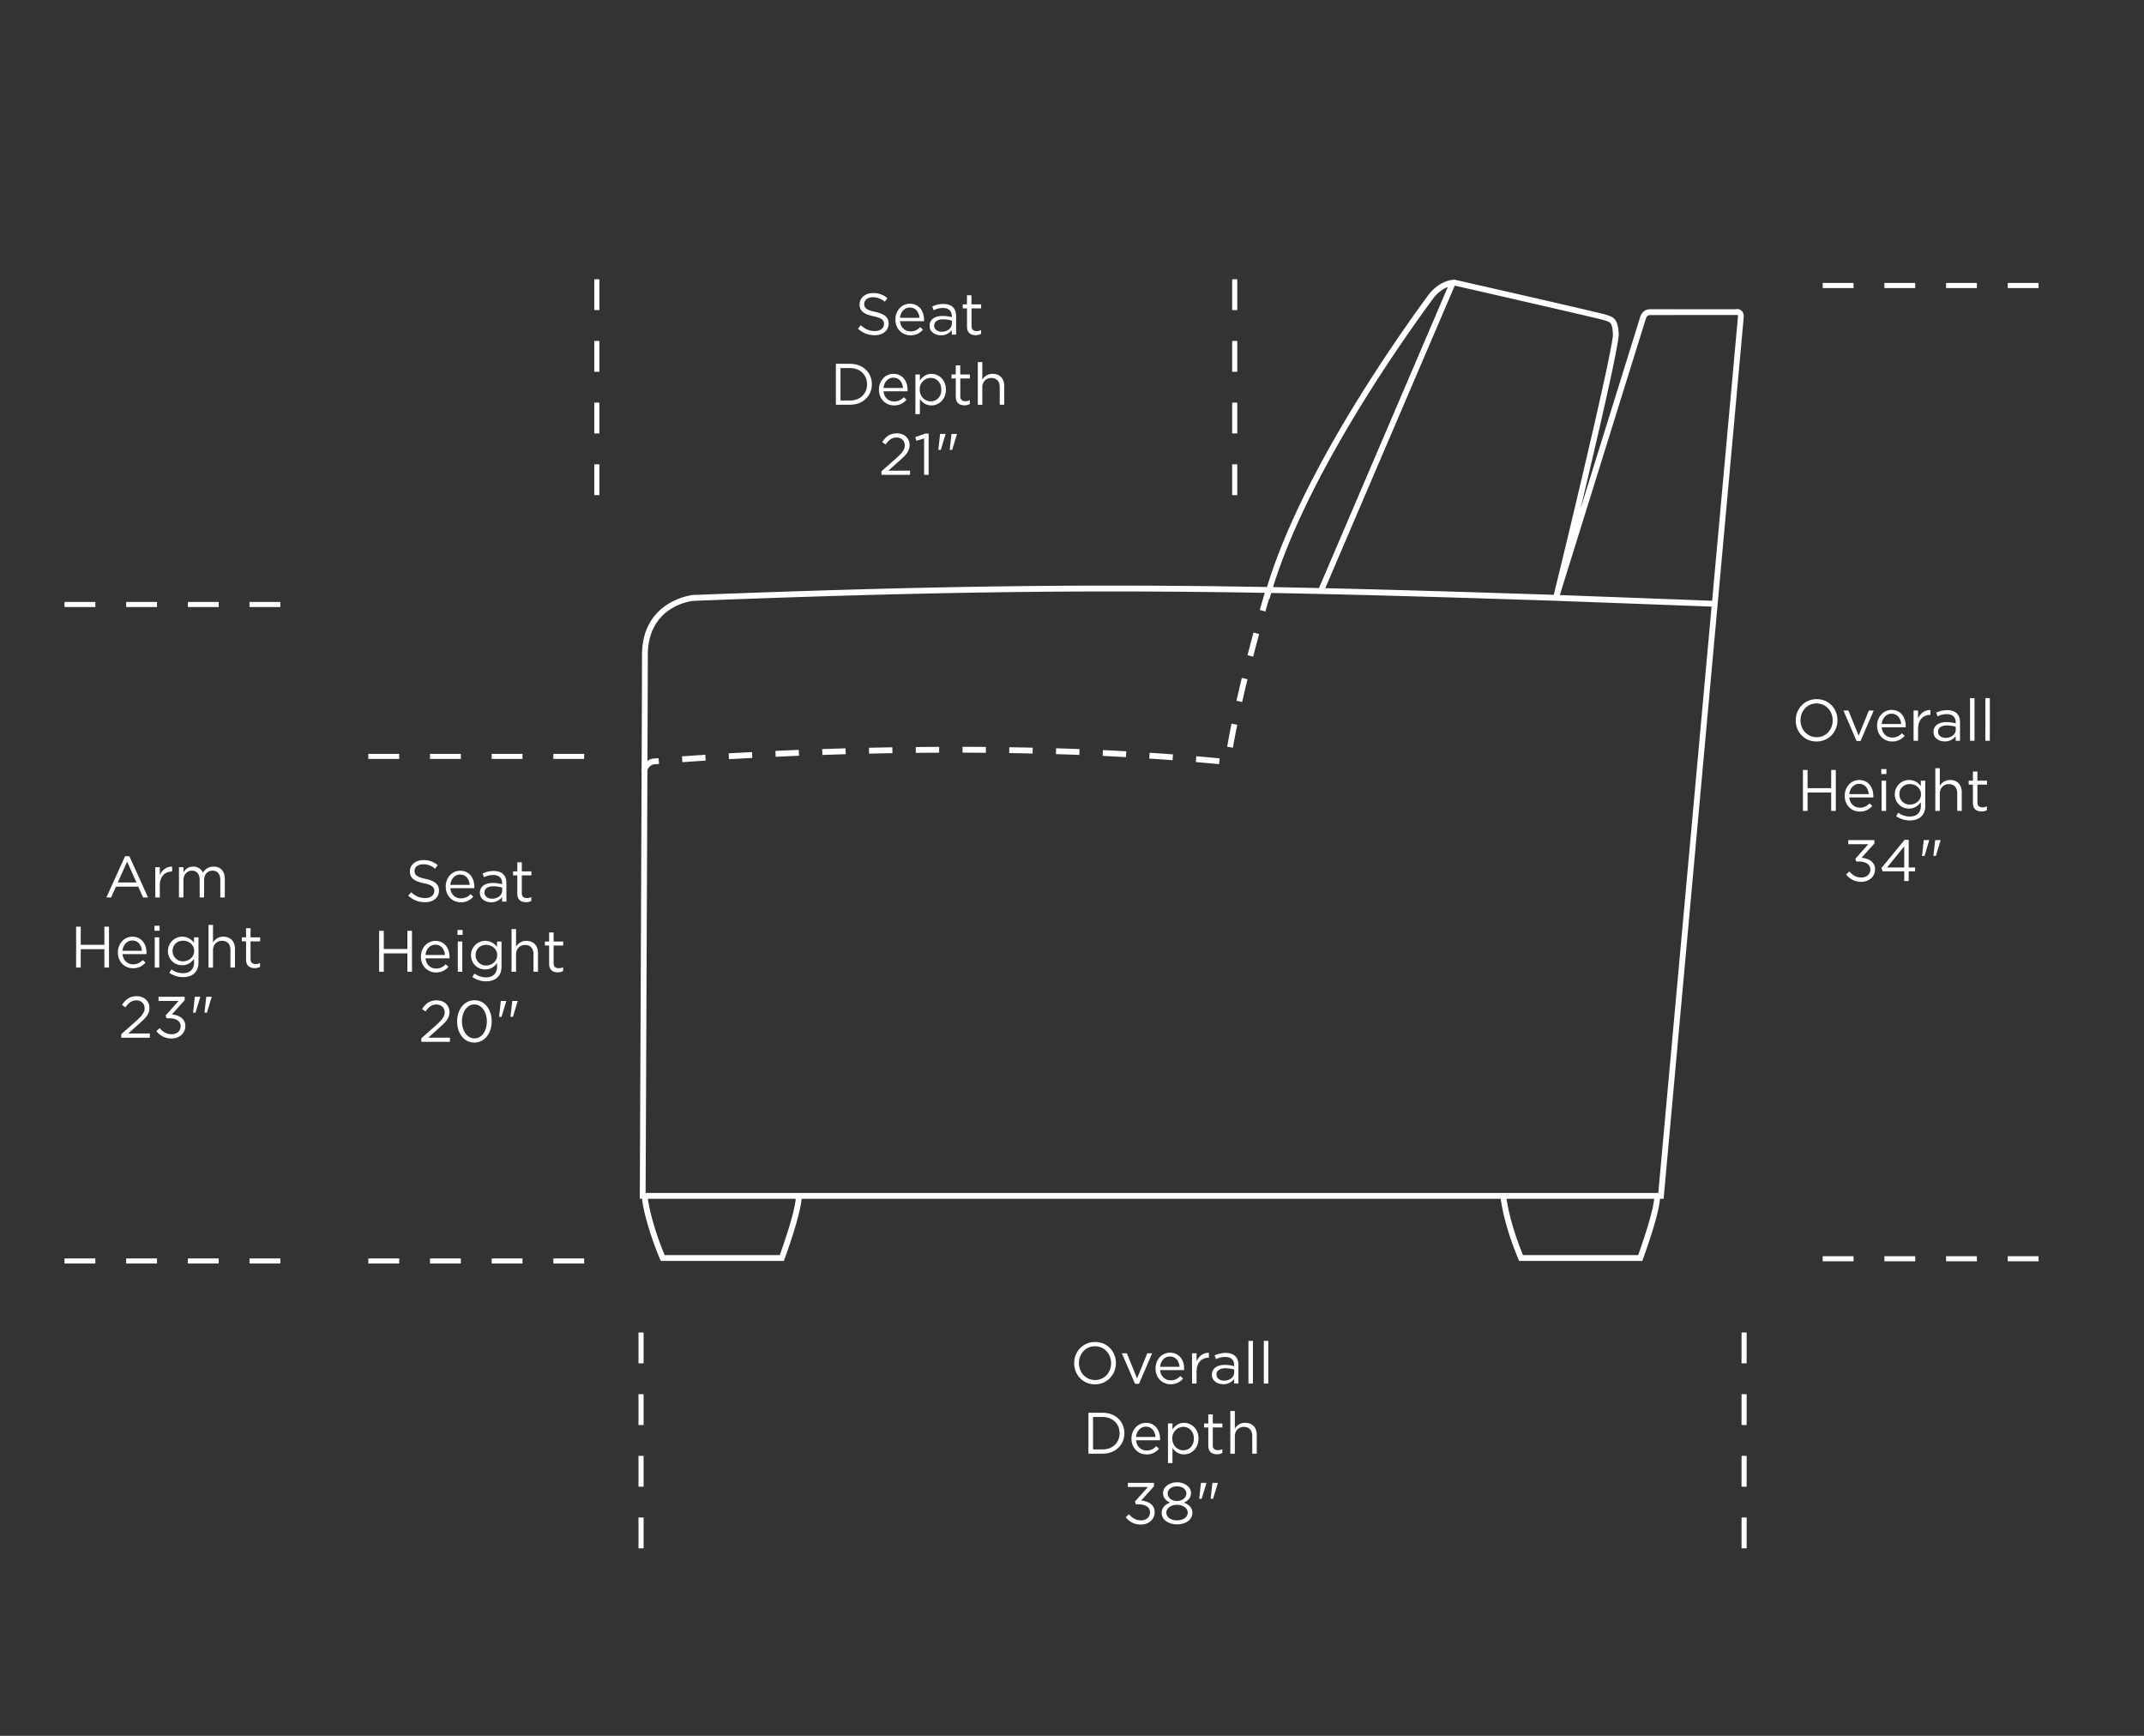 <svg id="Layer_1" data-name="Layer 1" xmlns="http://www.w3.org/2000/svg" viewBox="0 0 2100 1700"><rect x="0" y="0" width="2100" height="1700" fill="#333333" stroke="none"/><defs><style>.cls-1{fill:#fff;}</style></defs><path class="cls-1" d="M1705.56,304.1a6.42,6.42,0,0,0-5.5-1.27H1616.7c-4.81,0-8.06,2.24-10,7.08l-58.53,188c17.26-72.37,38.21-162.73,37.3-171.35-.74-13.93-4.8-15.93-11.38-18l-1.55-.51c-7.23-2.16-141.59-32.79-148-34.17-.62,0-15.41.19-27,17.13l-1.51,2C1359.67,342.94,1273.5,467.9,1241,574.9c-172.62-3.07-325.85-1.37-562.28,7.81h-.16c-.5,0-49.72,5.41-49.72,58.81,0,41.06-2.15,524.72-2.17,529.61V1174h2.2c1.15,11.2,7.25,34.54,17.59,59.14l.74,1.75H767.74l.69-1.86c.66-1.76,15.16-41,16.73-59h684.75c1,7.46,4.67,29,17.32,59.14l.73,1.75h120.58l.7-1.86c.65-1.76,15.15-41,16.72-59h3.51L1708,310A7.25,7.25,0,0,0,1705.56,304.1ZM1572.38,314c5,1.6,6.83,2.19,7.42,13,1,9.64-33.7,156.5-57.81,255.09l-.14.46c-82.92-2.73-155.6-4.94-223.77-6.5L1424.9,279.72c11.62,2.64,139.26,31.76,145.95,33.76Zm-171.61-17.55,1.57-2.16c5.41-7.92,11.41-11.5,15.75-13.19L1291.91,575.91c-15.21-.34-30.16-.64-45-.91C1279.53,469.22,1364.64,345.84,1400.77,296.42Zm-637,932.76H651c-11-26.58-15.3-46.73-16.42-55.17H779.42C778,1189.11,766.66,1221.12,763.75,1229.18Zm840.8,0H1491.77c-11.47-27.78-15.09-47.92-16.1-55.17h144.55C1618.77,1189.11,1607.46,1221.12,1604.55,1229.18Zm19.69-60.89H632.36c.18-40.38,2.16-487.35,2.16-526.76,0-47.6,41.79-52.82,44.47-53.11,235.53-9.14,388.39-10.85,560.24-7.83-.46,1.61-1,3.26-1.47,4.87l5.52,1.49c.56-2.06,1.29-4.17,1.9-6.25,84.13,1.53,173,4.18,278.65,7.65l152.62,5.7ZM1677,588.35l-149.18-5.58,84.34-270.95c1-2.48,2.1-3.27,4.58-3.27l83.92-.06c.87-.14,1.24,0,1.31,0a2,2,0,0,1,.36,1.26Z"/><path class="cls-1" d="M1211.88,484.92h-5V454.71h5Zm-624.8,0h-5V454.71h5Zm624.8-60.41h-5v-30.2h5Zm-624.8,0h-5v-30.2h5Zm624.8-60.4h-5v-30.2h5Zm-624.8,0h-5v-30.2h5Zm624.8-60.4h-5v-30.2h5Zm-624.8,0h-5v-30.2h5Z"/><path class="cls-1" d="M1996.73,1235.27h-30.2v-5h30.2Zm-60.4,0h-30.2v-5h30.2Zm-60.4,0h-30.2v-5h30.2Zm-60.41,0h-30.2v-5h30.2Zm181.21-953.16h-30.2v-5h30.2Zm-60.4,0h-30.2v-5h30.2Zm-60.4,0h-30.2v-5h30.2Zm-60.41,0h-30.2v-5h30.2Z"/><path class="cls-1" d="M1710.81,1516.37h-5v-30.2h5Zm-1080.41,0h-5v-30.2h5ZM1710.81,1456h-5v-30.2h5ZM630.4,1456h-5v-30.2h5Zm1080.41-60.41h-5v-30.2h5Zm-1080.41,0h-5v-30.2h5Zm1080.41-60.4h-5V1305h5Zm-1080.41,0h-5V1305h5Z"/><path class="cls-1" d="M572.17,1237.44H542v-5h30.2Zm-60.4,0h-30.2v-5h30.2Zm-60.4,0h-30.2v-5h30.2Zm-60.4,0H360.76v-5H391ZM572.17,743.3H542v-5h30.2Zm-60.4,0h-30.2v-5h30.2Zm-60.4,0h-30.2v-5h30.2Zm-60.4,0H360.76v-5H391Z"/><path class="cls-1" d="M274.59,1237.44h-30.2v-5h30.2Zm-60.4,0H184v-5h30.21Zm-60.41,0h-30.2v-5h30.2Zm-60.4,0H63.18v-5h30.2ZM274.59,594.51h-30.2v-5h30.2Zm-60.4,0H184v-5h30.21Zm-60.41,0h-30.2v-5h30.2Zm-60.4,0H63.18v-5h30.2Z"/><path class="cls-1" d="M634.14,755.12h-5.72c0-5.81,5.64-12.3,13.2-12.34l3.43-.29.48,5.7-2,.17c-.76.07-1.33.12-1.79.12v0C637.51,748.5,634.14,752.12,634.14,755.12Zm559.9-6.73q-11.36-1.1-22.76-2.07l.48-5.7q11.45,1,22.83,2.07Zm-525.68-1.95-.41-5.7c6.53-.47,14.2-1,22.88-1.55l.36,5.7C682.53,745.45,674.89,746,668.36,746.44Zm480.12-1.94q-11.42-.86-22.82-1.6l.38-5.7q11.43.75,22.86,1.6Zm-434.45-1-.33-5.72q10.78-.62,22.9-1.24l.29,5.72Q724.8,742.9,714,743.51Zm388.82-2q-11.44-.64-22.85-1.18l.27-5.72q11.43.54,22.89,1.17Zm-343.09-.37-.27-5.73q11-.51,22.9-1l.22,5.72C774.74,740.51,767.11,740.83,759.76,741.18Zm297.38-1.79q-11.48-.43-22.87-.78l.17-5.73q11.41.35,22.92.79Zm-251.65,0-.2-5.73q11.18-.37,22.9-.71l.17,5.72Q816.66,739,805.49,739.36Zm45.75-1.29-.13-5.72q11.26-.27,22.92-.45l.09,5.72Q862.48,737.82,851.24,738.07Zm160.15-.08q-11.5-.27-22.89-.44l.09-5.73q11.4.2,22.93.45ZM897,737.32l0-5.72q11.31-.12,22.91-.17l0,5.72Q908.3,737.21,897,737.32Zm68.64-.07q-11.53-.09-22.88-.13l0-5.72q11.34,0,22.9.13Zm242-4.94-5.65-1c1.26-7.3,2.7-14.87,4.27-22.6l5.61,1.14C1210.28,717.55,1208.85,725.08,1207.61,732.31Zm9.05-44.76-5.59-1.25c1.69-7.53,3.46-15,5.24-22.37l5.57,1.34C1220.09,672.6,1218.34,680.07,1216.66,687.55Zm10.77-44.46-5.54-1.43c2-7.84,4-15.31,5.86-22.2l5.52,1.49C1231.41,627.83,1229.44,635.27,1227.43,643.09Zm12-44.2-5.5-1.56c6.61-23.23,6.61-23.23,9.17-23.23h2.86l0,2.91a6.11,6.11,0,0,1-.22,1.38l-.16,0C1245.08,579.62,1242.86,586.74,1239.4,598.89Zm.75-21.75,2.79.63Z"/><path class="cls-1" d="M1052.11,1335.06V1335c0-11,8.3-20.73,20.51-20.73s20.39,9.56,20.39,20.62v.11c0,11-8.31,20.75-20.51,20.75S1052.11,1346.13,1052.11,1335.06Zm36.2,0V1335c0-9.11-6.64-16.55-15.81-16.55s-15.69,7.33-15.69,16.44v.11c0,9.11,6.64,16.55,15.81,16.55S1088.31,1344.17,1088.31,1335.06Z"/><path class="cls-1" d="M1098.86,1325.38h4.87l10,24.58,10-24.58h4.76l-12.89,29.85h-3.89Z"/><path class="cls-1" d="M1131.83,1340.28v-.11c0-8.54,6-15.41,14.2-15.41,8.77,0,13.81,7,13.81,15.63a10.93,10.93,0,0,1-.06,1.43H1136.3c.62,6.42,5.15,10,10.42,10a12.23,12.23,0,0,0,9.34-4.18l2.75,2.46a15.28,15.28,0,0,1-12.2,5.57C1138.47,1355.7,1131.83,1349.45,1131.83,1340.28Zm23.54-1.72c-.46-5.39-3.55-10.08-9.45-10.08-5.16,0-9.05,4.3-9.62,10.08Z"/><path class="cls-1" d="M1167.54,1325.38H1172v7.74c2.18-4.92,6.47-8.48,12.08-8.25v4.76h-.34c-6.47,0-11.74,4.64-11.74,13.57V1355h-4.41Z"/><path class="cls-1" d="M1187.05,1346.41v-.12c0-6.24,5.16-9.56,12.66-9.56a31.31,31.31,0,0,1,9.11,1.26v-1c0-5.33-3.27-8.08-8.82-8.08a20.64,20.64,0,0,0-9,2.18l-1.31-3.61a24.41,24.41,0,0,1,10.76-2.47c4.18,0,7.39,1.1,9.57,3.27,2,2,3,4.87,3,8.64V1355h-4.24v-4.47a13,13,0,0,1-10.71,5.1C1192.61,1355.63,1187.05,1352.48,1187.05,1346.41Zm21.83-2.29v-2.87a31.3,31.3,0,0,0-8.71-1.26c-5.56,0-8.65,2.4-8.65,6.14v.11c0,3.72,3.44,5.9,7.45,5.9C1204.41,1352.14,1208.88,1348.81,1208.88,1344.12Z"/><path class="cls-1" d="M1222.82,1313.19h4.41V1355h-4.41Z"/><path class="cls-1" d="M1237.87,1313.19h4.41V1355h-4.41Z"/><path class="cls-1" d="M1066.08,1383.57H1080c12.6,0,21.31,8.65,21.31,19.94v.11c0,11.29-8.71,20.06-21.31,20.06h-13.92Zm4.52,4.19v31.74h9.4c10.13,0,16.61-6.88,16.61-15.76v-.12c0-8.87-6.48-15.86-16.61-15.86Z"/><path class="cls-1" d="M1108.25,1409v-.11c0-8.54,6-15.41,14.2-15.41,8.77,0,13.81,7,13.81,15.64a11,11,0,0,1-.06,1.43h-23.48c.63,6.41,5.15,10,10.42,10a12.21,12.21,0,0,0,9.34-4.18l2.75,2.46a15.28,15.28,0,0,1-12.2,5.57C1114.89,1424.37,1108.25,1418.12,1108.25,1409Zm23.54-1.72c-.46-5.38-3.55-10.08-9.45-10.08-5.16,0-9,4.3-9.62,10.08Z"/><path class="cls-1" d="M1144,1394.06h4.41v6c2.41-3.54,5.9-6.58,11.34-6.58,7.11,0,14.15,5.61,14.15,15.36v.11c0,9.68-7,15.4-14.15,15.4-5.5,0-9-3-11.34-6.29v14.83H1144Zm25.38,14.89v-.11c0-7-4.82-11.45-10.43-11.45a11,11,0,0,0-10.71,11.4v.11c0,6.87,5.21,11.46,10.71,11.46C1164.64,1420.36,1169.34,1416.12,1169.34,1409Z"/><path class="cls-1" d="M1183.5,1415.83V1398h-4.12v-3.9h4.12v-8.94h4.42v8.94h9.39v3.9h-9.39v17.3c0,3.61,2,4.92,5,4.92a9.23,9.23,0,0,0,4.3-1v3.78a11.13,11.13,0,0,1-5.33,1.26C1187.11,1424.19,1183.5,1421.84,1183.5,1415.83Z"/><path class="cls-1" d="M1205.08,1381.86h4.41v17.36a11.22,11.22,0,0,1,10.14-5.79c7.16,0,11.34,4.81,11.34,11.86v18.39h-4.41v-17.31c0-5.5-3-8.93-8.19-8.93s-8.88,3.72-8.88,9.28v17h-4.41Z"/><path class="cls-1" d="M1102.61,1485.88l3.27-2.92c3.09,3.78,6.82,6,11.74,6s8.76-3.09,8.76-7.78V1481c0-5-4.64-7.73-11.23-7.73h-2.57l-.92-2.69,12.66-14.27h-19.59v-4.07h25.61v3.34l-12.6,14c7,.58,13.23,4,13.23,11.29v.11c0,7.16-6,12.09-13.41,12.09A18.23,18.23,0,0,1,1102.61,1485.88Z"/><path class="cls-1" d="M1137.81,1481.57v-.11c0-4.75,3.43-8.14,8.24-9.85-3.72-1.72-6.87-4.58-6.87-9.22v-.12c0-6.18,6.36-10.6,13.69-10.6s13.69,4.42,13.69,10.6v.12c0,4.64-3.15,7.5-6.87,9.22,4.75,1.78,8.25,5.05,8.25,9.8v.11c0,6.82-6.53,11.4-15.07,11.4S1137.81,1488.28,1137.81,1481.57Zm25.55-.11v-.11c0-4.47-4.65-7.62-10.49-7.62s-10.48,3.15-10.48,7.62v.11c0,4.07,3.89,7.51,10.48,7.51S1163.36,1485.53,1163.36,1481.46Zm-1.32-18.79v-.11c0-4-4-6.93-9.17-6.93s-9.16,2.92-9.16,6.93v.11c0,4.36,4.07,7.34,9.16,7.34S1162,1467,1162,1462.67Z"/><path class="cls-1" d="M1176.32,1452.24h5.33v.3l-4.64,15.29h-2.4Zm11.23,0h5.27v.3l-4.64,15.29h-2.41Z"/><path class="cls-1" d="M122.48,838.54h4.24L145,878.93h-4.87l-4.7-10.6H113.6l-4.76,10.6h-4.63Zm11.17,25.72-9.11-20.45-9.17,20.45Z"/><path class="cls-1" d="M152.11,849.31h4.41V857c2.18-4.93,6.47-8.47,12.08-8.25v4.76h-.34c-6.47,0-11.74,4.64-11.74,13.57v11.81h-4.41Z"/><path class="cls-1" d="M175.28,849.31h4.41v5c1.95-2.92,4.59-5.61,9.57-5.61a10.06,10.06,0,0,1,9.51,5.9c2.12-3.26,5.27-5.9,10.42-5.9,6.82,0,11,4.58,11,11.92v18.33h-4.41V861.62c0-5.72-2.86-8.93-7.67-8.93-4.47,0-8.19,3.32-8.19,9.17v17.07h-4.36V861.51c0-5.55-2.92-8.82-7.62-8.82s-8.25,3.89-8.25,9.34v16.9h-4.41Z"/><path class="cls-1" d="M74.56,907.51h4.53v17.8h23.14v-17.8h4.53V947.6h-4.53v-18H79.09v18H74.56Z"/><path class="cls-1" d="M115.48,932.88v-.11c0-8.54,6-15.42,14.21-15.42,8.76,0,13.8,7,13.8,15.64a10.93,10.93,0,0,1-.06,1.43H120c.63,6.42,5.15,10,10.42,10a12.3,12.3,0,0,0,9.34-4.18l2.75,2.46a15.26,15.26,0,0,1-12.2,5.55C122.12,948.28,115.48,942.05,115.48,932.88ZM139,931.16c-.45-5.39-3.55-10.08-9.45-10.08-5.16,0-9,4.29-9.62,10.08Z"/><path class="cls-1" d="M151.31,906.65h5v4.86h-5Zm.28,11.33H156V947.6h-4.41Z"/><path class="cls-1" d="M165.9,952.75l2-3.43a18.94,18.94,0,0,0,11.4,3.78c6.53,0,10.77-3.61,10.77-10.54v-3.5c-2.58,3.44-6.19,6.25-11.63,6.25a13.7,13.7,0,0,1-13.92-13.86v-.11a14,14,0,0,1,25.49-8V918h4.41v24.47c0,4.58-1.37,8.07-3.77,10.48-2.64,2.63-6.59,4-11.29,4A23.2,23.2,0,0,1,165.9,952.75Zm24.29-21.36v-.12c0-6.07-5.27-10-10.89-10s-10.25,3.89-10.25,10v.13a10,10,0,0,0,10.25,10.08C184.92,941.42,190.19,937.35,190.19,931.39Z"/><path class="cls-1" d="M204.24,905.79h4.41v17.35a11.23,11.23,0,0,1,10.14-5.79c7.16,0,11.34,4.82,11.34,11.86V947.6h-4.41V930.3c0-5.5-3-8.93-8.19-8.93s-8.88,3.72-8.88,9.27v17h-4.41Z"/><path class="cls-1" d="M241,939.75V921.88h-4.13V918H241v-8.93h4.41V918h9.39v3.9h-9.39v17.3c0,3.6,2,4.92,5,4.92a9.23,9.23,0,0,0,4.3-1v3.78a11,11,0,0,1-5.33,1.26C244.65,948.11,241,945.77,241,939.75Z"/><path class="cls-1" d="M118.77,1012.78l14.55-12.84c6.13-5.5,8.36-8.58,8.36-12.59,0-4.7-3.72-7.68-8.07-7.68-4.58,0-7.56,2.4-10.77,6.87l-3.33-2.4c3.61-5.39,7.39-8.54,14.44-8.54,7.22,0,12.43,4.82,12.43,11.34v.12c0,5.84-3.09,9.45-10.14,15.58l-10.71,9.51h21.25v4.12h-28Z"/><path class="cls-1" d="M153.16,1009.8l3.27-2.93c3.09,3.79,6.81,6,11.74,6s8.77-3.09,8.77-7.8v-.11c0-5-4.64-7.74-11.23-7.74h-2.58l-.91-2.68,12.65-14.27H155.28v-4.06h25.61v3.32l-12.6,14c7,.57,13.23,4,13.23,11.29v.11c0,7.17-6,12.09-13.41,12.09A18.21,18.21,0,0,1,153.16,1009.8Z"/><path class="cls-1" d="M190.82,976.18h5.33v.28l-4.64,15.3H189.1Zm11.23,0h5.27v.28l-4.64,15.3h-2.4Z"/><path class="cls-1" d="M399.9,877.17l2.8-3.32c4.19,3.78,8.19,5.67,13.75,5.67,5.39,0,8.94-2.86,8.94-6.82v-.11c0-3.72-2-5.84-10.43-7.61-9.22-2-13.46-5-13.46-11.58v-.11c0-6.31,5.56-10.95,13.18-10.95a21,21,0,0,1,14.09,4.93l-2.63,3.5a17.62,17.62,0,0,0-11.58-4.36c-5.21,0-8.53,2.86-8.53,6.47V853c0,3.77,2.06,5.89,10.88,7.78S430,866,430,872.13v.12c0,6.87-5.73,11.34-13.69,11.34A23.39,23.39,0,0,1,399.9,877.17Z"/><path class="cls-1" d="M436.58,868.3v-.11c0-8.54,6-15.42,14.21-15.42,8.76,0,13.8,7,13.8,15.64a10.93,10.93,0,0,1-.06,1.43H441.05c.63,6.42,5.15,10,10.42,10a12.3,12.3,0,0,0,9.34-4.18l2.75,2.45a15.24,15.24,0,0,1-12.2,5.56C443.23,883.7,436.58,877.46,436.58,868.3Zm23.55-1.72c-.46-5.39-3.56-10.09-9.46-10.09-5.15,0-9.05,4.3-9.62,10.09Z"/><path class="cls-1" d="M470.06,874.42v-.11c0-6.25,5.15-9.57,12.65-9.57a31.18,31.18,0,0,1,9.11,1.27v-1c0-5.33-3.26-8.08-8.81-8.08a20.5,20.5,0,0,0-9,2.18l-1.32-3.61A24.49,24.49,0,0,1,483.46,853c4.18,0,7.39,1.08,9.57,3.26,2,2,3,4.86,3,8.65V883h-4.25v-4.47a13,13,0,0,1-10.71,5.09C475.61,883.64,470.06,880.5,470.06,874.42Zm21.82-2.29v-2.86a30.87,30.87,0,0,0-8.71-1.26c-5.55,0-8.64,2.41-8.64,6.13v.11c0,3.73,3.43,5.91,7.44,5.91C487.41,880.16,491.88,876.84,491.88,872.13Z"/><path class="cls-1" d="M506.69,875.17V857.3h-4.12v-3.9h4.12v-8.93h4.41v8.93h9.39v3.9H511.1v17.3c0,3.6,2,4.92,5,4.92a9.23,9.23,0,0,0,4.3-1v3.78a11.13,11.13,0,0,1-5.33,1.26C510.29,883.53,506.69,881.18,506.69,875.17Z"/><path class="cls-1" d="M371.37,911.6h4.53v17.8H399V911.6h4.53v40.09H399v-18H375.9v18h-4.53Z"/><path class="cls-1" d="M412.29,937v-.11c0-8.54,6-15.41,14.2-15.41,8.77,0,13.81,7,13.81,15.63a10.93,10.93,0,0,1-.06,1.43H416.76c.62,6.42,5.15,10,10.42,10a12.3,12.3,0,0,0,9.34-4.18l2.75,2.46a15.26,15.26,0,0,1-12.2,5.55C418.93,952.37,412.29,946.14,412.29,937Zm23.54-1.72c-.46-5.39-3.55-10.08-9.45-10.08-5.16,0-9.05,4.29-9.62,10.08Z"/><path class="cls-1" d="M448.12,910.74h5v4.86h-5Zm.28,11.33h4.41v29.62H448.4Z"/><path class="cls-1" d="M462.71,956.84l2-3.43a18.94,18.94,0,0,0,11.4,3.78c6.53,0,10.77-3.61,10.77-10.54v-3.5c-2.58,3.44-6.19,6.25-11.63,6.25a13.7,13.7,0,0,1-13.92-13.86v-.11a14,14,0,0,1,25.49-8v-5.33h4.41v24.47c0,4.58-1.37,8.07-3.78,10.48-2.63,2.63-6.59,4-11.29,4A23.19,23.19,0,0,1,462.71,956.84ZM487,935.48v-.12c0-6.07-5.27-10-10.89-10s-10.26,3.89-10.26,10v.12a10,10,0,0,0,10.26,10.08C481.73,945.51,487,941.44,487,935.48Z"/><path class="cls-1" d="M501.05,909.88h4.41v17.36a11.22,11.22,0,0,1,10.14-5.79c7.16,0,11.34,4.81,11.34,11.85v18.39h-4.41v-17.3c0-5.5-3-8.93-8.19-8.93s-8.88,3.72-8.88,9.28v17h-4.41Z"/><path class="cls-1" d="M537.85,943.84V926h-4.13v-3.9h4.13v-8.93h4.41v8.93h9.39V926h-9.39v17.3c0,3.6,2,4.92,5,4.92a9.23,9.23,0,0,0,4.3-1v3.78a11,11,0,0,1-5.33,1.27C541.46,952.21,537.85,949.86,537.85,943.84Z"/><path class="cls-1" d="M412.66,1016.87,427.21,1004c6.13-5.49,8.36-8.58,8.36-12.59,0-4.7-3.72-7.68-8.08-7.68-4.58,0-7.56,2.4-10.77,6.87l-3.32-2.4c3.61-5.39,7.39-8.54,14.44-8.54,7.21,0,12.43,4.82,12.43,11.35v.11c0,5.84-3.09,9.45-10.14,15.58l-10.71,9.51h21.25v4.12h-28Z"/><path class="cls-1" d="M447.74,1000.44v-.13c0-11.22,6.7-20.73,17-20.73S481.6,989,481.6,1000.2v.11c0,11.24-6.65,20.74-17,20.74S447.74,1011.66,447.74,1000.44Zm29.16,0v-.13c0-8.76-4.81-16.61-12.26-16.61s-12.2,7.68-12.2,16.5v.11c0,8.77,4.81,16.62,12.31,16.62S476.9,1009.2,476.9,1000.44Z"/><path class="cls-1" d="M490.55,980.27h5.33v.28l-4.64,15.3h-2.41Zm11.23,0h5.27v.28l-4.65,15.3H500Z"/><path class="cls-1" d="M840.37,321.86l2.8-3.32c4.19,3.78,8.19,5.67,13.75,5.67,5.39,0,8.94-2.86,8.94-6.82v-.11c0-3.72-2-5.84-10.43-7.61-9.22-2-13.46-5-13.46-11.58V298c0-6.31,5.56-11,13.18-11A21,21,0,0,1,869.24,292l-2.64,3.5A17.58,17.58,0,0,0,855,291.1c-5.21,0-8.53,2.86-8.53,6.47v.13c0,3.77,2.06,5.89,10.88,7.78s13.06,5.21,13.06,11.34v.12c0,6.87-5.73,11.34-13.69,11.34A23.44,23.44,0,0,1,840.37,321.86Z"/><path class="cls-1" d="M877.05,313v-.12c0-8.53,6-15.41,14.21-15.41,8.76,0,13.8,7,13.8,15.64a11,11,0,0,1-.06,1.43H881.52c.63,6.41,5.15,10,10.42,10a12.26,12.26,0,0,0,9.34-4.18l2.75,2.46a15.27,15.27,0,0,1-12.2,5.56C883.7,328.39,877.05,322.15,877.05,313Zm23.55-1.73c-.46-5.38-3.56-10.08-9.46-10.08-5.15,0-9,4.3-9.62,10.08Z"/><path class="cls-1" d="M910.53,319.11V319c0-6.25,5.15-9.57,12.65-9.57a31.55,31.55,0,0,1,9.11,1.26v-1c0-5.33-3.26-8.08-8.81-8.08a20.63,20.63,0,0,0-9,2.17l-1.32-3.61a24.62,24.62,0,0,1,10.77-2.45c4.18,0,7.39,1.08,9.57,3.26,2,2,3,4.86,3,8.65v18.1h-4.25v-4.47a13,13,0,0,1-10.71,5.09C916.08,328.33,910.53,325.19,910.53,319.11Zm21.82-2.29V314a30.87,30.87,0,0,0-8.71-1.26c-5.55,0-8.64,2.41-8.64,6.13v.11c0,3.73,3.43,5.91,7.44,5.91C927.88,324.85,932.35,321.53,932.35,316.82Z"/><path class="cls-1" d="M947.16,319.86V302H943v-3.9h4.12v-8.93h4.41v8.93H961V302h-9.39v17.3c0,3.6,2,4.92,5,4.92a9.23,9.23,0,0,0,4.3-1V327a11.13,11.13,0,0,1-5.33,1.26C950.76,328.22,947.16,325.87,947.16,319.86Z"/><path class="cls-1" d="M818.74,356.29h13.92c12.6,0,21.31,8.64,21.31,19.93v.11c0,11.29-8.71,20.05-21.31,20.05H818.74Zm4.52,4.18V392.2h9.4c10.14,0,16.61-6.87,16.61-15.75v-.12c0-8.88-6.47-15.86-16.61-15.86Z"/><path class="cls-1" d="M860.91,381.66v-.11c0-8.54,6-15.42,14.21-15.42,8.77,0,13.81,7,13.81,15.64a9.38,9.38,0,0,1-.07,1.43H865.38c.63,6.42,5.15,10,10.42,10a12.28,12.28,0,0,0,9.34-4.18l2.75,2.46a15.26,15.26,0,0,1-12.2,5.55C867.56,397.06,860.91,390.83,860.91,381.66Zm23.55-1.72c-.46-5.39-3.55-10.08-9.46-10.08-5.15,0-9,4.29-9.62,10.08Z"/><path class="cls-1" d="M896.62,366.76H901v6c2.4-3.55,5.89-6.59,11.34-6.59,7.1,0,14.15,5.62,14.15,15.35v.12c0,9.68-7,15.41-14.15,15.41-5.5,0-9-3-11.34-6.3v14.84h-4.42ZM922,381.66v-.11c0-7-4.81-11.46-10.42-11.46a11,11,0,0,0-10.72,11.39v.12c0,6.88,5.22,11.46,10.72,11.46C917.31,393.06,922,388.81,922,381.66Z"/><path class="cls-1" d="M936.17,388.53V370.66H932v-3.9h4.13v-8.93h4.41v8.93H950v3.9h-9.4V388c0,3.6,2,4.92,5,4.92a9.23,9.23,0,0,0,4.3-1v3.78a11,11,0,0,1-5.33,1.26C939.78,396.89,936.17,394.55,936.17,388.53Z"/><path class="cls-1" d="M957.74,354.57h4.41v17.35a11.25,11.25,0,0,1,10.14-5.79c7.16,0,11.34,4.82,11.34,11.86v18.39h-4.41v-17.3c0-5.5-3-8.93-8.19-8.93s-8.88,3.72-8.88,9.27v17h-4.41Z"/><path class="cls-1" d="M863.35,461.56l14.54-12.84c6.13-5.5,8.37-8.58,8.37-12.59,0-4.7-3.73-7.68-8.08-7.68-4.58,0-7.56,2.4-10.77,6.87l-3.32-2.4c3.61-5.39,7.39-8.54,14.44-8.54,7.21,0,12.42,4.82,12.42,11.34v.12c0,5.84-3.09,9.45-10.13,15.58l-10.72,9.51h21.26v4.12h-28Z"/><path class="cls-1" d="M905.13,429.36l-7.56,2.35-1.09-3.66,9.79-3.38h3.33v40.38h-4.47Z"/><path class="cls-1" d="M920.8,425h5.33v.28l-4.64,15.3h-2.41ZM932,425h5.27v.28l-4.64,15.3h-2.41Z"/><path class="cls-1" d="M1758.87,705.56v-.12c0-11.05,8.31-20.73,20.51-20.73s20.4,9.57,20.4,20.62v.11c0,11.06-8.31,20.75-20.51,20.75S1758.87,716.62,1758.87,705.56Zm36.21,0v-.12c0-9.11-6.65-16.55-15.81-16.55s-15.7,7.33-15.7,16.44v.11c0,9.11,6.65,16.56,15.81,16.56S1795.08,714.67,1795.08,705.56Z"/><path class="cls-1" d="M1805.63,695.88h4.87l10,24.58,10-24.58h4.75l-12.89,29.84h-3.89Z"/><path class="cls-1" d="M1838.59,710.78v-.12c0-8.54,6-15.41,14.21-15.41,8.76,0,13.8,7,13.8,15.64a11,11,0,0,1-.06,1.43h-23.48c.63,6.41,5.15,10,10.42,10a12.23,12.23,0,0,0,9.34-4.18l2.75,2.46a15.28,15.28,0,0,1-12.2,5.57C1845.23,726.19,1838.59,719.94,1838.59,710.78Zm23.54-1.73c-.45-5.38-3.55-10.08-9.45-10.08-5.15,0-9,4.31-9.62,10.08Z"/><path class="cls-1" d="M1874.3,695.88h4.41v7.73c2.18-4.92,6.48-8.47,12.09-8.25v4.76h-.34c-6.48,0-11.75,4.64-11.75,13.57V725.5h-4.41Z"/><path class="cls-1" d="M1893.82,716.9v-.11c0-6.25,5.15-9.57,12.65-9.57a31.6,31.6,0,0,1,9.11,1.26v-1c0-5.34-3.27-8.09-8.82-8.09a20.63,20.63,0,0,0-9,2.18l-1.32-3.61a24.56,24.56,0,0,1,10.77-2.47c4.18,0,7.39,1.1,9.57,3.28,2,2,3,4.86,3,8.64V725.5h-4.24V721a13,13,0,0,1-10.71,5.09C1899.37,726.12,1893.82,723,1893.82,716.9Zm21.82-2.29v-2.86a30.89,30.89,0,0,0-8.71-1.27c-5.55,0-8.65,2.41-8.65,6.14v.11c0,3.73,3.44,5.9,7.45,5.9C1911.17,722.63,1915.64,719.3,1915.64,714.61Z"/><path class="cls-1" d="M1929.58,683.68H1934V725.5h-4.41Z"/><path class="cls-1" d="M1944.63,683.68H1949V725.5h-4.41Z"/><path class="cls-1" d="M1765.94,754.07h4.53v17.81h23.14V754.07h4.53v40.1h-4.53v-18h-23.14v18h-4.53Z"/><path class="cls-1" d="M1806.86,779.45v-.11c0-8.54,6-15.42,14.2-15.42,8.77,0,13.81,7,13.81,15.64a10.93,10.93,0,0,1-.06,1.43h-23.48c.62,6.42,5.15,10,10.42,10a12.26,12.26,0,0,0,9.34-4.18l2.75,2.46a15.27,15.27,0,0,1-12.2,5.56C1813.5,794.86,1806.86,788.61,1806.86,779.45Zm23.54-1.72c-.46-5.39-3.55-10.08-9.45-10.08-5.16,0-9,4.3-9.62,10.08Z"/><path class="cls-1" d="M1842.69,753.22h5v4.86h-5Zm.28,11.33h4.41v29.62H1843Z"/><path class="cls-1" d="M1857.28,799.32l2-3.43a18.94,18.94,0,0,0,11.4,3.78c6.53,0,10.77-3.61,10.77-10.54v-3.5c-2.58,3.44-6.19,6.25-11.63,6.25A13.7,13.7,0,0,1,1855.9,778v-.12a14,14,0,0,1,25.49-8v-5.33h4.41V789c0,4.58-1.37,8.07-3.78,10.48-2.63,2.63-6.58,4-11.28,4A23.2,23.2,0,0,1,1857.28,799.32ZM1881.57,778v-.12c0-6.07-5.27-10-10.89-10s-10.26,3.9-10.26,10v.12A10,10,0,0,0,1870.68,788C1876.3,788,1881.57,783.92,1881.57,778Z"/><path class="cls-1" d="M1895.62,752.36H1900v17.35a11.23,11.23,0,0,1,10.14-5.79c7.16,0,11.34,4.81,11.34,11.86v18.39h-4.41v-17.3c0-5.5-3-8.93-8.19-8.93s-8.88,3.72-8.88,9.27v17h-4.41Z"/><path class="cls-1" d="M1932.42,786.32V768.45h-4.13v-3.9h4.13v-8.93h4.41v8.93h9.39v3.9h-9.39v17.3c0,3.61,2,4.92,5,4.92a9.23,9.23,0,0,0,4.3-1v3.78a11,11,0,0,1-5.33,1.26C1936,794.68,1932.42,792.34,1932.42,786.32Z"/><path class="cls-1" d="M1808.2,856.37l3.27-2.92c3.09,3.78,6.82,5.95,11.74,5.95s8.77-3.08,8.77-7.78v-.12c0-5-4.65-7.74-11.23-7.74h-2.58l-.92-2.69,12.67-14.26h-19.6v-4.07h25.61v3.33l-12.6,14c7,.58,13.23,4,13.23,11.29v.11c0,7.17-6,12.1-13.41,12.1A18.21,18.21,0,0,1,1808.2,856.37Z"/><path class="cls-1" d="M1865.16,853.33H1844l-1.15-3.26,22.69-27.61h4v27.09h6.25v3.78h-6.25v9.51h-4.36Zm0-3.78V828.87l-16.84,20.68Z"/><path class="cls-1" d="M1884.26,822.74h5.33V823L1885,838.32h-2.41Zm11.23,0h5.27V823l-4.64,15.29h-2.41Z"/></svg>